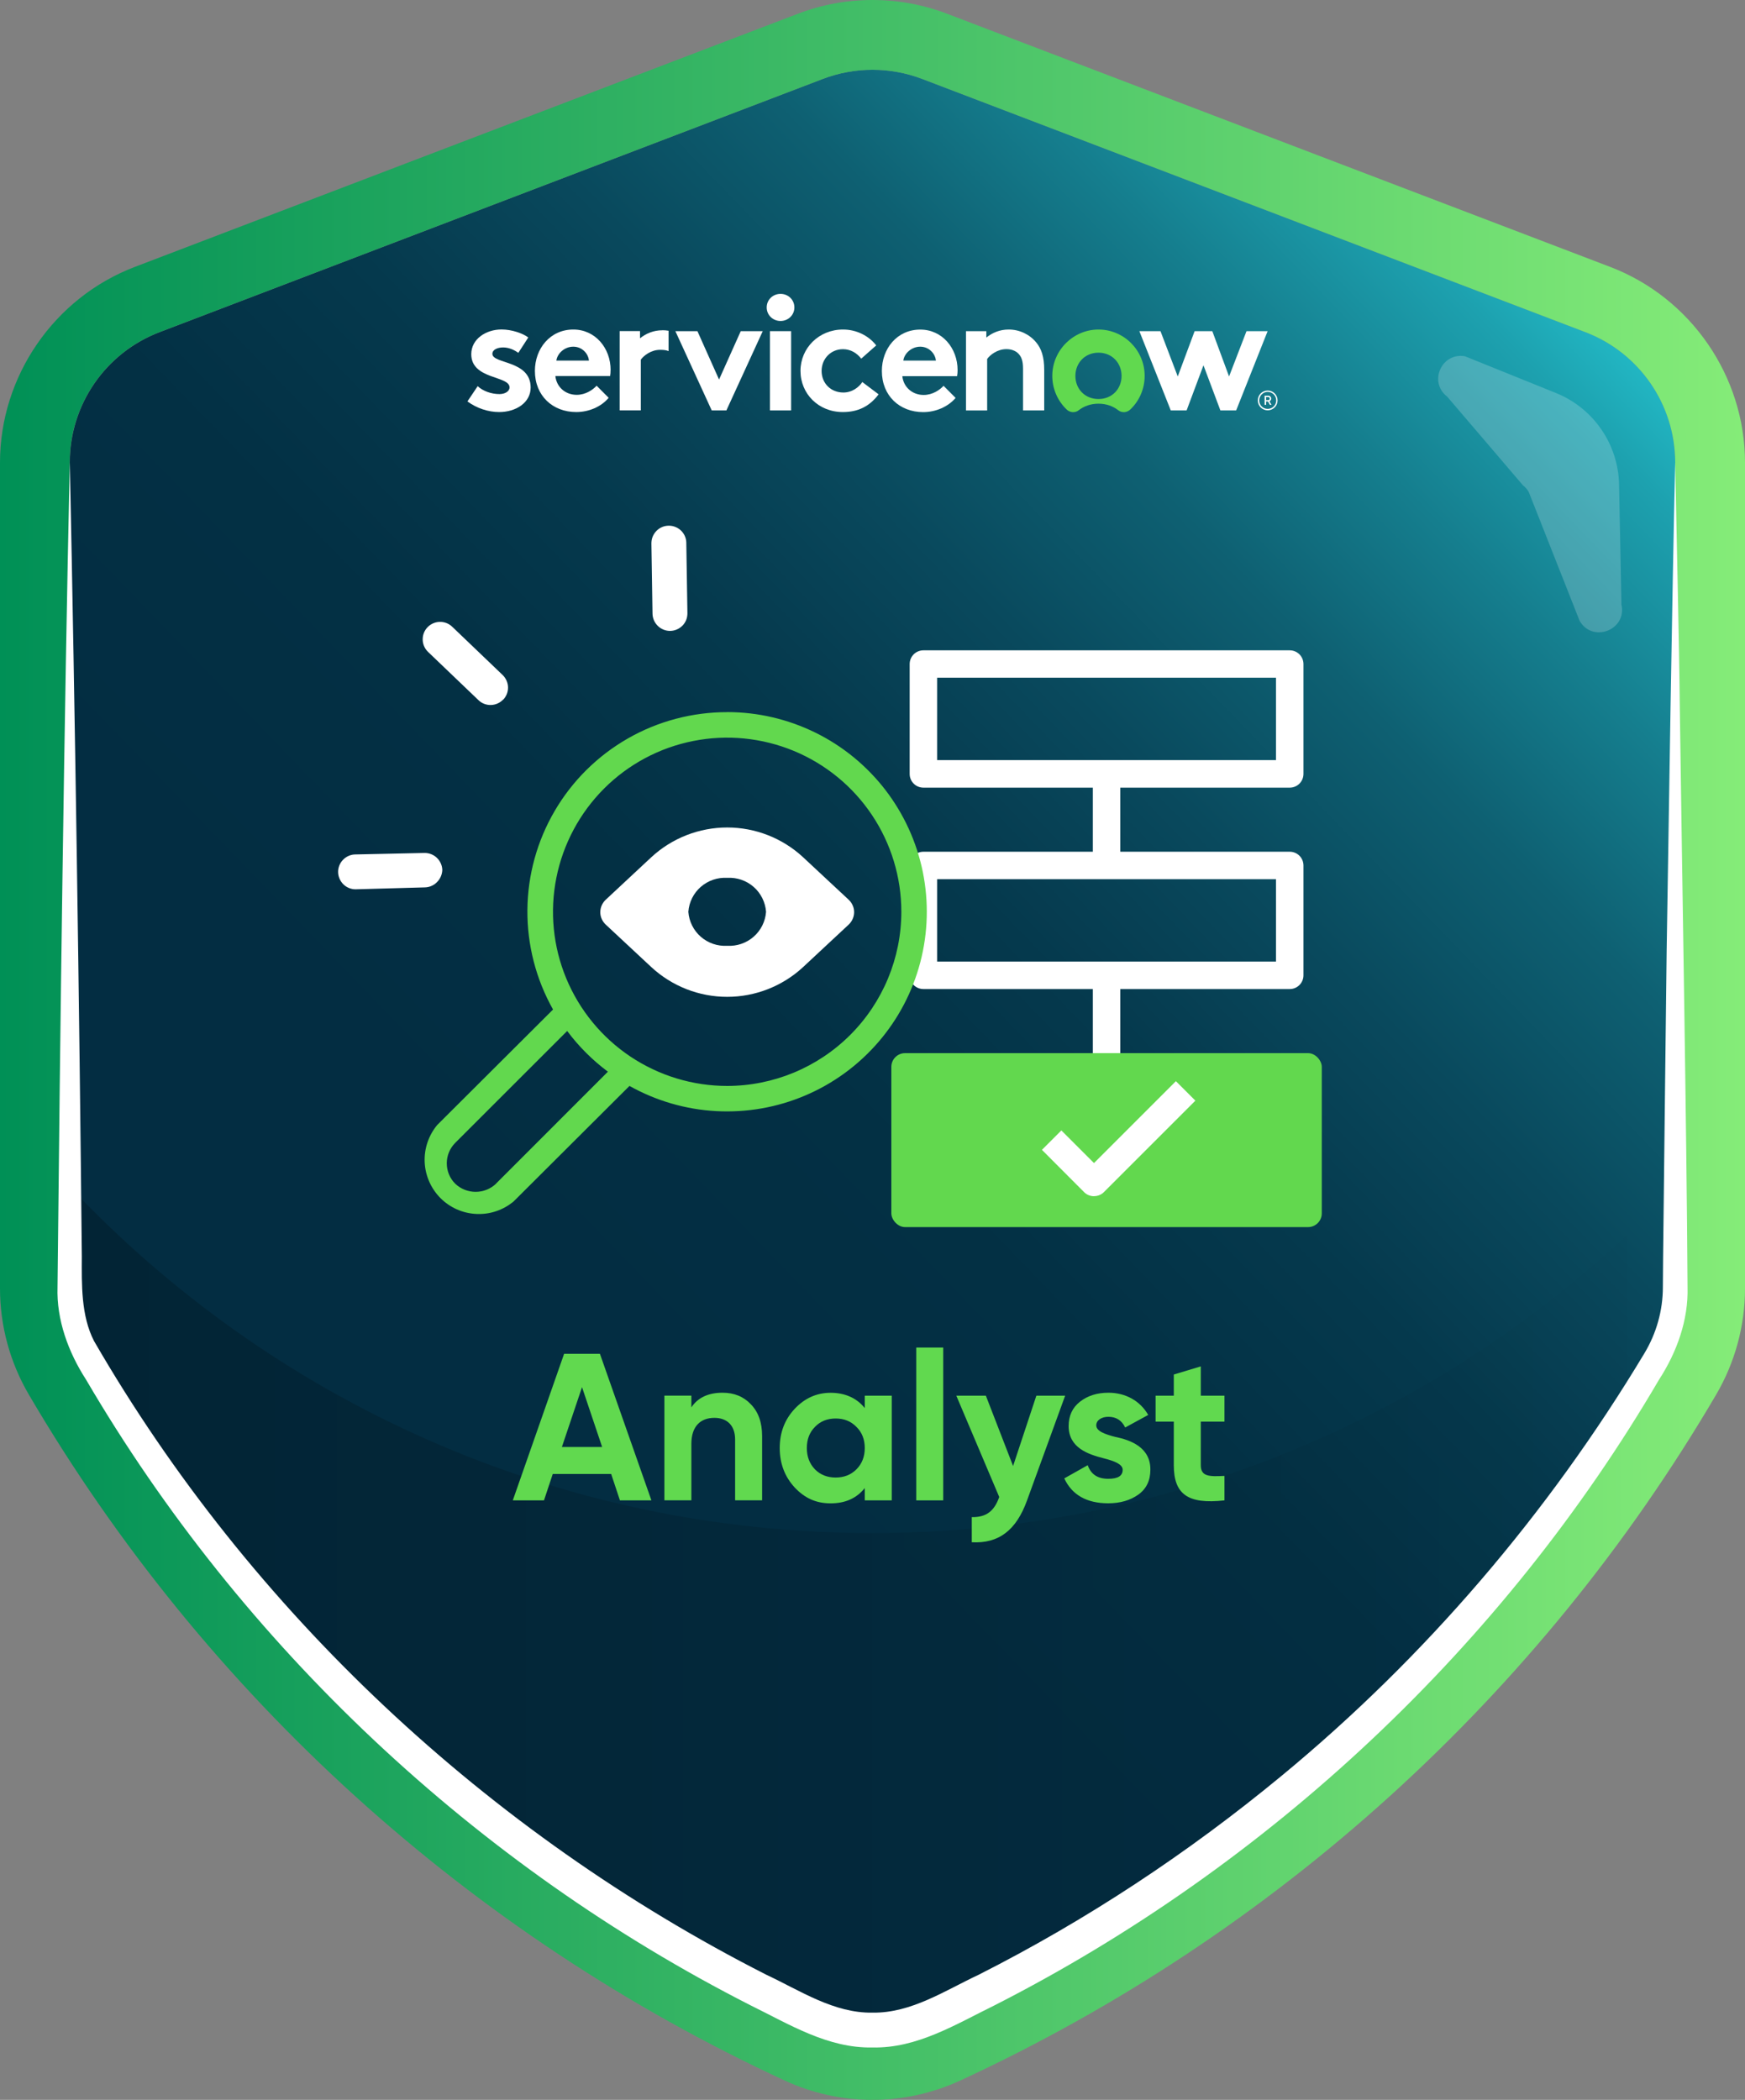 <?xml version="1.0" encoding="UTF-8"?>
<svg xmlns="http://www.w3.org/2000/svg" width="300" height="361.06" xmlns:xlink="http://www.w3.org/1999/xlink" viewBox="0 0 300 361.06">
  <rect x="0" y="0" width="300" height="361.06" fill="#808080" stroke="none"/>
  <defs>
    <style>
      .cls-1 {
        fill: url(#linear-gradient-3);
      }

      .cls-2 {
        fill: url(#linear-gradient-2);
      }

      .cls-3 {
        fill: #fff;
      }

      .cls-4 {
        fill: #62d84e;
      }

      .cls-5 {
        fill: #61d94f;
      }

      .cls-6 {
        fill: url(#linear-gradient);
      }

      .cls-7, .cls-8 {
        opacity: .2;
      }

      .cls-9 {
        isolation: isolate;
      }

      .cls-8 {
        mix-blend-mode: multiply;
      }
    </style>
    <linearGradient id="linear-gradient" x1="91.69" y1="213.52" x2="455.68" y2="-138.46" gradientTransform="matrix(1, 0, 0, 1, 0, 0)" gradientUnits="userSpaceOnUse">
      <stop offset="0" stop-color="#032d42"/>
      <stop offset=".11" stop-color="#033044"/>
      <stop offset=".19" stop-color="#05394d"/>
      <stop offset=".26" stop-color="#09495d"/>
      <stop offset=".33" stop-color="#0e6072"/>
      <stop offset=".39" stop-color="#157e8e"/>
      <stop offset=".45" stop-color="#1da1af"/>
      <stop offset=".49" stop-color="#24c1cd"/>
    </linearGradient>
    <linearGradient id="linear-gradient-2" x1="11.99" y1="276.55" x2="288" y2="276.55" gradientTransform="matrix(1, 0, 0, 1, 0, 0)" gradientUnits="userSpaceOnUse">
      <stop offset="0" stop-color="#000"/>
      <stop offset="1" stop-color="#000" stop-opacity="0"/>
    </linearGradient>
    <linearGradient id="linear-gradient-3" x1="0" y1="180.53" x2="300" y2="180.53" gradientTransform="matrix(1, 0, 0, 1, 0, 0)" gradientUnits="userSpaceOnUse">
      <stop offset="0" stop-color="#009056"/>
      <stop offset="1" stop-color="#85ec78"/>
    </linearGradient>
  </defs>
  <g class="cls-9">
    <g id="fill">
      <path class="cls-6" d="M141.44,13.58L27.44,57.11c-9.3,3.55-15.44,12.47-15.44,22.42V221.56c0,4.29,1.16,8.5,3.33,12.2,10.82,18.45,27.9,42.74,53.87,66.26,25.58,23.16,51.14,37.75,70.8,46.84,6.35,2.94,13.67,2.94,20.01,0,19.66-9.1,45.22-23.68,70.8-46.84,25.96-23.51,43.04-47.81,53.87-66.26,2.17-3.7,3.33-7.91,3.33-12.2V79.53c0-9.95-6.14-18.87-15.44-22.42L158.56,13.58c-5.51-2.11-11.61-2.11-17.12,0Z"/>
    </g>
    <g id="reflection_layer" data-name="reflection layer">
      <g class="cls-8">
        <path class="cls-2" d="M288,204.06v17.5c0,4.29-1.16,8.5-3.33,12.2-10.83,18.45-27.91,42.75-53.87,66.26-25.58,23.16-51.14,37.75-70.8,46.84-6.34,2.94-13.67,2.94-20.01,0-19.66-9.09-45.22-23.68-70.8-46.84-25.96-23.51-43.04-47.81-53.87-66.26-2.17-3.7-3.33-7.91-3.33-12.2v-17.51c34.59,36.67,83.63,59.55,138.01,59.55s103.42-22.88,138-59.54Z"/>
      </g>
    </g>
    <g id="stroke">
      <path class="cls-1" d="M150,12c2.9,0,5.8,.53,8.56,1.58l114,43.53c9.3,3.55,15.44,12.47,15.44,22.42V221.56c0,4.29-1.16,8.5-3.33,12.2-10.82,18.45-27.9,42.74-53.87,66.26-25.58,23.16-51.14,37.75-70.8,46.84-3.17,1.47-6.59,2.2-10.01,2.2s-6.83-.73-10.01-2.2c-19.66-9.1-45.22-23.68-70.8-46.84-25.96-23.51-43.04-47.81-53.87-66.26-2.17-3.7-3.33-7.91-3.33-12.2V79.53c0-9.95,6.14-18.87,15.44-22.42L141.44,13.58c2.76-1.05,5.66-1.58,8.56-1.58m0-12c-4.41,0-8.73,.8-12.84,2.37L23.16,45.9C9.3,51.19,0,64.7,0,79.53V221.56c0,6.4,1.72,12.72,4.98,18.27,15.13,25.79,34.03,49.03,56.16,69.08,22,19.92,46.83,36.36,73.81,48.84,4.68,2.17,9.88,3.31,15.05,3.31s10.37-1.15,15.05-3.31c26.98-12.48,51.81-28.92,73.81-48.84,22.14-20.05,41.03-43.29,56.16-69.08,3.26-5.55,4.98-11.87,4.98-18.27V79.53c0-14.83-9.31-28.34-23.16-33.63L162.84,2.37c-4.11-1.57-8.44-2.37-12.84-2.37h0Z"/>
    </g>
    <g id="icon">
      <rect class="cls-4" x="153.24" y="181.08" width="74" height="29.91" rx="2.36" ry="2.36"/>
      <path class="cls-3" d="M188.07,205.68c-.62,0-1.22-.24-1.67-.68l-7.27-7.29,3.34-3.34,5.61,5.61,14.08-14.08,3.35,3.35-15.74,15.74c-.45,.44-1.06,.68-1.68,.68Z"/>
      <path class="cls-3" d="M161.11,116.53h58.26v14.17h-58.26v-14.17Zm58.26,48.81h-58.26v-14.17h58.26v14.17Zm2.36-29.91c.63,0,1.23-.25,1.67-.69,.44-.44,.69-1.04,.69-1.67v-18.89c0-.63-.25-1.23-.69-1.67-.44-.44-1.04-.69-1.67-.69h-62.98c-.63,0-1.23,.25-1.67,.69-.44,.44-.69,1.04-.69,1.67v18.89c0,.63,.25,1.23,.69,1.67,.44,.44,1.04,.69,1.67,.69h29.13v11.02h-29.13c-.63,0-1.23,.25-1.67,.69-.44,.44-.69,1.04-.69,1.67v18.89c0,.63,.25,1.23,.69,1.67,.44,.44,1.04,.69,1.67,.69h29.13v11.02h4.72v-11.02h29.13c.63,0,1.23-.25,1.67-.69,.44-.44,.69-1.04,.69-1.67v-18.89c0-.63-.25-1.23-.69-1.67-.44-.44-1.04-.69-1.67-.69h-29.13v-11.02h29.13Z"/>
      <path class="cls-4" d="M125.02,186.72c-5.92,0-11.71-1.76-16.64-5.05-4.92-3.29-8.76-7.97-11.03-13.44-2.27-5.47-2.86-11.49-1.7-17.3s4.01-11.14,8.19-15.33c4.19-4.19,9.52-7.04,15.33-8.19,5.81-1.16,11.83-.56,17.3,1.7,5.47,2.27,10.15,6.1,13.44,11.03,3.29,4.92,5.05,10.71,5.05,16.64-.01,7.94-3.17,15.55-8.78,21.16-5.61,5.61-13.22,8.77-21.16,8.78Zm-39.74,16.81c-.95,.9-2.2,1.4-3.51,1.4s-2.56-.5-3.51-1.4c-.93-.93-1.45-2.19-1.45-3.51s.52-2.57,1.45-3.51l19.25-19.24c1.98,2.66,4.34,5.01,7,7l-19.24,19.25Zm39.74-81.08c-5.99-.01-11.89,1.55-17.09,4.53-5.2,2.98-9.53,7.26-12.56,12.44-3.03,5.17-4.65,11.05-4.7,17.04-.05,5.99,1.47,11.9,4.41,17.12l-19.91,19.85c-1.49,1.79-2.26,4.07-2.16,6.4,.11,2.33,1.08,4.53,2.72,6.18,1.65,1.65,3.85,2.62,6.18,2.72,2.33,.11,4.61-.66,6.4-2.16l19.91-19.85c4.58,2.56,9.68,4.05,14.92,4.33,5.24,.28,10.47-.63,15.3-2.69,4.83-2.05,9.12-5.19,12.55-9.16,3.43-3.97,5.9-8.67,7.23-13.75,1.33-5.08,1.47-10.39,.43-15.53-1.05-5.14-3.26-9.97-6.46-14.13-3.21-4.15-7.32-7.52-12.03-9.83-4.71-2.31-9.88-3.52-15.13-3.52Z"/>
      <path class="cls-3" d="M125.02,162.62c-1.66,.1-3.29-.46-4.54-1.55-1.25-1.09-2.02-2.64-2.14-4.29,.12-1.66,.89-3.2,2.14-4.29,1.25-1.09,2.88-1.65,4.54-1.55,1.66-.1,3.29,.46,4.54,1.55,1.25,1.09,2.02,2.64,2.14,4.29-.12,1.66-.89,3.2-2.14,4.29-1.25,1.09-2.88,1.65-4.54,1.55Zm-13.04-15.23l-7.83,7.3c-.3,.27-.53,.61-.7,.98-.16,.37-.25,.77-.25,1.17s.08,.8,.25,1.17c.16,.37,.4,.7,.7,.98l7.83,7.3c3.55,3.29,8.21,5.11,13.04,5.11s9.5-1.83,13.04-5.11l7.83-7.3c.3-.27,.53-.61,.7-.98,.16-.37,.25-.77,.25-1.17s-.08-.8-.25-1.17c-.16-.37-.4-.7-.7-.98l-7.83-7.3c-3.55-3.29-8.21-5.11-13.04-5.11s-9.5,1.83-13.04,5.11Z"/>
      <g>
        <path class="cls-3" d="M86.5,120.29c-.55,.57-1.31,.91-2.1,.93-.8,.02-1.57-.28-2.14-.83l-8.67-8.3c-.57-.55-.91-1.31-.92-2.1-.02-.8,.28-1.57,.83-2.14s1.31-.91,2.1-.92c.8-.02,1.57,.28,2.14,.83l8.67,8.3c.57,.55,.91,1.31,.93,2.1,.02,.8-.28,1.57-.83,2.14Z"/>
        <path class="cls-3" d="M117.34,107.56c-.55,.57-1.31,.9-2.1,.92-.79,.01-1.56-.29-2.13-.84s-.91-1.3-.93-2.09l-.19-12.09c0-.4,.06-.8,.21-1.17,.15-.37,.37-.71,.65-1,.28-.29,.61-.51,.98-.67s.77-.23,1.17-.23c.4,0,.8,.08,1.17,.24s.7,.38,.98,.67,.5,.63,.64,1c.15,.37,.21,.77,.2,1.17l.19,11.95c0,.39-.06,.79-.2,1.15s-.36,.7-.63,.99Z"/>
        <path class="cls-3" d="M75.14,151.66c-.27,.29-.6,.51-.96,.67-.36,.16-.75,.24-1.14,.25l-11.95,.33c-.78-.01-1.52-.32-2.07-.87s-.87-1.29-.89-2.06c-.02-.78,.27-1.53,.8-2.1,.53-.57,1.26-.92,2.03-.96l12.02-.26c.79-.01,1.56,.29,2.13,.84,.57,.55,.91,1.3,.93,2.09-.03,.78-.35,1.52-.9,2.07Z"/>
      </g>
    </g>
    <g id="double_stroke" data-name="double stroke">
      <path class="cls-3" d="M12,79.53c.9,42.44,1.64,93.99,2.07,136.53-.02,4.8-.15,10.17,2.1,14.53,26.87,46.47,67.76,84.65,115.57,108.95,5.83,2.73,11.61,6.63,18.26,6.52,6.65,.1,12.43-3.79,18.26-6.52,18.55-9.39,35.99-20.92,52.02-34.16,24.75-20.41,45.9-45.17,62.42-72.68,2.07-3.44,3.18-7.36,3.18-11.39l.04-5.25c.09-6.96,.5-44.77,.61-52.51,.38-23.62,.92-60.62,1.47-84.02,.19,10.53,.69,31.5,.79,42.01,.38,28.36,1.17,71.54,1.33,99.77,.17,5.66-1.85,11.22-4.91,15.93-26.78,45.76-67,83.52-114.26,107.58-6.64,3.25-13.29,7.4-20.95,7.23-7.67,.16-14.31-3.98-20.95-7.24-47.26-24.05-87.47-61.83-114.25-107.58-3.04-4.71-5.1-10.27-4.91-15.93,.45-44.5,1.13-97.35,2.11-141.79h0Z"/>
    </g>
    <g id="highlight">
      <g class="cls-7">
        <path class="cls-3" d="M251.81,61.24l15.7,6.34c6.44,2.6,10.7,8.79,10.84,15.73l.41,20.64c.98,4.37-4.98,6.68-7.2,2.78l-8.74-22.14c-.26-.45-.6-.85-1.01-1.16l-13.02-15.24c-3.22-2.47-.99-7.6,3.02-6.94Z"/>
      </g>
    </g>
    <g id="text">
      <g>
        <path class="cls-5" d="M106.58,257.98l-1.51-4.54h-10.04l-1.51,4.54h-5.36l8.82-25.2h6.16l8.85,25.2h-5.4Zm-9.97-9.18h6.91l-3.46-10.29-3.46,10.29Z"/>
        <path class="cls-5" d="M129.08,241.45c1.3,1.33,1.94,3.13,1.94,5.47v11.05h-4.64v-10.47c0-2.41-1.4-3.71-3.56-3.71-2.41,0-3.96,1.48-3.96,4.46v9.72h-4.64v-18h4.64v2.02c1.12-1.69,2.92-2.52,5.36-2.52,1.98,0,3.6,.65,4.86,1.98Z"/>
        <path class="cls-5" d="M148.67,239.98h4.64v18h-4.64v-2.12c-1.4,1.76-3.35,2.63-5.87,2.63s-4.46-.9-6.19-2.74c-1.69-1.84-2.56-4.1-2.56-6.77s.86-4.9,2.56-6.73c1.73-1.84,3.78-2.77,6.19-2.77s4.46,.86,5.87,2.63v-2.12Zm-5,14.07c1.44,0,2.63-.47,3.56-1.4,.97-.97,1.44-2.2,1.44-3.67s-.47-2.7-1.44-3.64c-.94-.97-2.12-1.44-3.56-1.44s-2.63,.47-3.56,1.44c-.94,.94-1.4,2.16-1.4,3.64s.47,2.7,1.4,3.67c.94,.94,2.12,1.4,3.56,1.4Z"/>
        <path class="cls-5" d="M157.52,257.98v-26.28h4.64v26.28h-4.64Z"/>
        <path class="cls-5" d="M178.15,239.98h4.97l-6.55,18c-1.87,5.18-4.9,7.45-9.5,7.2v-4.32c2.48,.04,3.85-1.01,4.72-3.46l-7.38-17.42h5.08l4.68,12.09,4-12.09Z"/>
        <path class="cls-5" d="M191.76,247.07c2.63,.54,6.05,1.8,6.01,5.65,0,1.84-.68,3.28-2.09,4.28-1.37,.97-3.1,1.48-5.15,1.48-3.71,0-6.23-1.44-7.56-4.28l4.03-2.27c.54,1.55,1.69,2.34,3.53,2.34,1.66,0,2.48-.5,2.48-1.55,0-.97-1.44-1.51-3.28-1.98-2.66-.68-6.01-1.8-6.01-5.54,0-1.76,.65-3.17,1.94-4.18,1.33-1.04,2.95-1.55,4.9-1.55,2.92,0,5.44,1.37,6.84,3.82l-3.96,2.16c-.58-1.22-1.55-1.84-2.88-1.84-1.19,0-2.09,.58-2.09,1.48,0,.97,1.44,1.51,3.28,1.98Z"/>
        <path class="cls-5" d="M210.51,244.44h-4.07v7.49c0,1.94,1.4,1.98,4.07,1.84v4.21c-6.37,.72-8.71-1.12-8.71-6.05v-7.49h-3.13v-4.46h3.13v-3.64l4.64-1.4v5.04h4.07v4.46Z"/>
      </g>
      <g>
        <path class="cls-3" d="M113.87,56.79c-1.51,0-2.8,.54-3.84,1.38v-1.24h-3.5v13.63h3.64v-8.72c.5-.7,1.76-1.69,3.31-1.69,.55,0,1.05,.04,1.46,.22v-3.5c-.35-.06-.71-.09-1.07-.09"/>
        <path class="cls-3" d="M82.13,66.41c.92,.84,2.35,1.35,3.73,1.35,.98,0,1.74-.48,1.74-1.15,0-2.05-6.58-1.32-6.58-5.71,0-2.61,2.52-4.25,5.21-4.25,1.76,0,3.7,.68,4.59,1.38l-1.71,2.64c-.7-.51-1.62-.93-2.61-.93s-1.85,.39-1.85,1.1c0,1.77,6.58,1.07,6.58,5.79,0,2.62-2.55,4.22-5.41,4.22-1.88,0-3.86-.65-5.46-1.83l1.76-2.62Z"/>
        <path class="cls-3" d="M95.65,62c.17-1.24,1.4-2.39,2.91-2.39s2.58,1.18,2.69,2.39h-5.6Zm9.33,1.63c0-3.8-2.66-6.97-6.41-6.97-4.03,0-6.61,3.32-6.61,7.11,0,4.27,3.05,7.08,7.11,7.08,2.1,0,4.26-.87,5.57-2.45l-2.07-2.08c-.64,.7-1.88,1.57-3.42,1.57-1.93,0-3.47-1.32-3.67-3.23h9.41c.06-.31,.08-.67,.08-1.04"/>
        <polygon class="cls-3" points="123.62 65.26 127.35 56.94 131.13 56.94 124.88 70.57 122.36 70.57 116.11 56.94 119.9 56.94 123.62 65.26"/>
        <path class="cls-3" d="M134.19,50.53c1.32,0,2.38,1.01,2.38,2.33s-1.07,2.33-2.38,2.33-2.38-1.01-2.38-2.33,1.06-2.33,2.38-2.33"/>
        <rect class="cls-3" x="132.37" y="56.94" width="3.64" height="13.63"/>
        <path class="cls-3" d="M151.06,67.79c-1.6,2.14-3.61,3.06-6.16,3.06-4.2,0-7.28-3.15-7.28-7.08s3.17-7.11,7.31-7.11c2.35,0,4.45,1.1,5.71,2.73l-2.58,2.28c-.73-.96-1.82-1.63-3.14-1.63-2.1,0-3.67,1.66-3.67,3.74s1.54,3.71,3.75,3.71c1.48,0,2.66-.9,3.25-1.8l2.8,2.11Z"/>
        <path class="cls-3" d="M160.9,62c-.11-1.21-1.2-2.39-2.69-2.39s-2.75,1.15-2.91,2.39h5.6Zm3.39,6.41c-1.32,1.57-3.47,2.45-5.57,2.45-4.06,0-7.11-2.81-7.11-7.08,0-3.8,2.58-7.11,6.61-7.11,3.75,0,6.41,3.18,6.41,6.97,0,.37-.03,.73-.09,1.04h-9.41c.2,1.91,1.74,3.23,3.67,3.23,1.54,0,2.77-.87,3.42-1.57l2.07,2.08Z"/>
        <path class="cls-3" d="M166.07,70.57v-13.63h3.5v1.1c1.04-.84,2.33-1.38,3.84-1.38,1.88,0,3.59,.84,4.71,2.19,.9,1.07,1.4,2.45,1.4,4.78v6.94h-3.64v-7.22c0-1.35-.31-2.05-.81-2.56-.48-.48-1.2-.76-2.05-.76-1.54,0-2.8,.98-3.31,1.69v8.86h-3.64Z"/>
        <path class="cls-5" d="M188.85,68.61c-2.36,0-3.97-1.77-3.97-3.97s1.61-4,3.97-4,3.97,1.8,3.97,4-1.61,3.97-3.97,3.97m.05-11.95c-4.35-.02-7.95,3.53-7.99,7.9-.02,2.31,.94,4.4,2.49,5.87,.56,.53,1.44,.59,2.05,.11,.9-.7,2.06-1.13,3.4-1.13s2.49,.42,3.4,1.13c.62,.48,1.49,.42,2.06-.12,1.53-1.45,2.48-3.51,2.48-5.79,0-4.38-3.53-7.94-7.89-7.97"/>
        <polygon class="cls-3" points="204 70.57 201.28 70.57 195.88 56.94 199.51 56.94 202.48 64.73 205.38 56.94 208.42 56.94 211.3 64.73 214.3 56.94 217.93 56.94 212.52 70.57 209.81 70.57 206.9 62.81 204 70.57"/>
        <path class="cls-3" d="M217.67,68.8h.37c.14,0,.25-.12,.25-.26s-.11-.27-.25-.27h-.37v.53Zm.31,.23h-.31v.58h-.26v-1.58h.63c.28,0,.51,.23,.51,.51,0,.2-.13,.38-.31,.46l.36,.61h-.28l-.33-.58Z"/>
        <path class="cls-3" d="M217.94,67.15c-.94,0-1.7,.76-1.7,1.7s.76,1.7,1.7,1.7,1.7-.76,1.7-1.7-.76-1.7-1.7-1.7m0,.23c.81,0,1.47,.66,1.47,1.47s-.66,1.46-1.47,1.46-1.46-.66-1.46-1.46,.66-1.47,1.46-1.47"/>
      </g>
    </g>
    <g id="STARS_AND_DIAMONDS" data-name="STARS AND DIAMONDS"/>
  </g>
</svg>